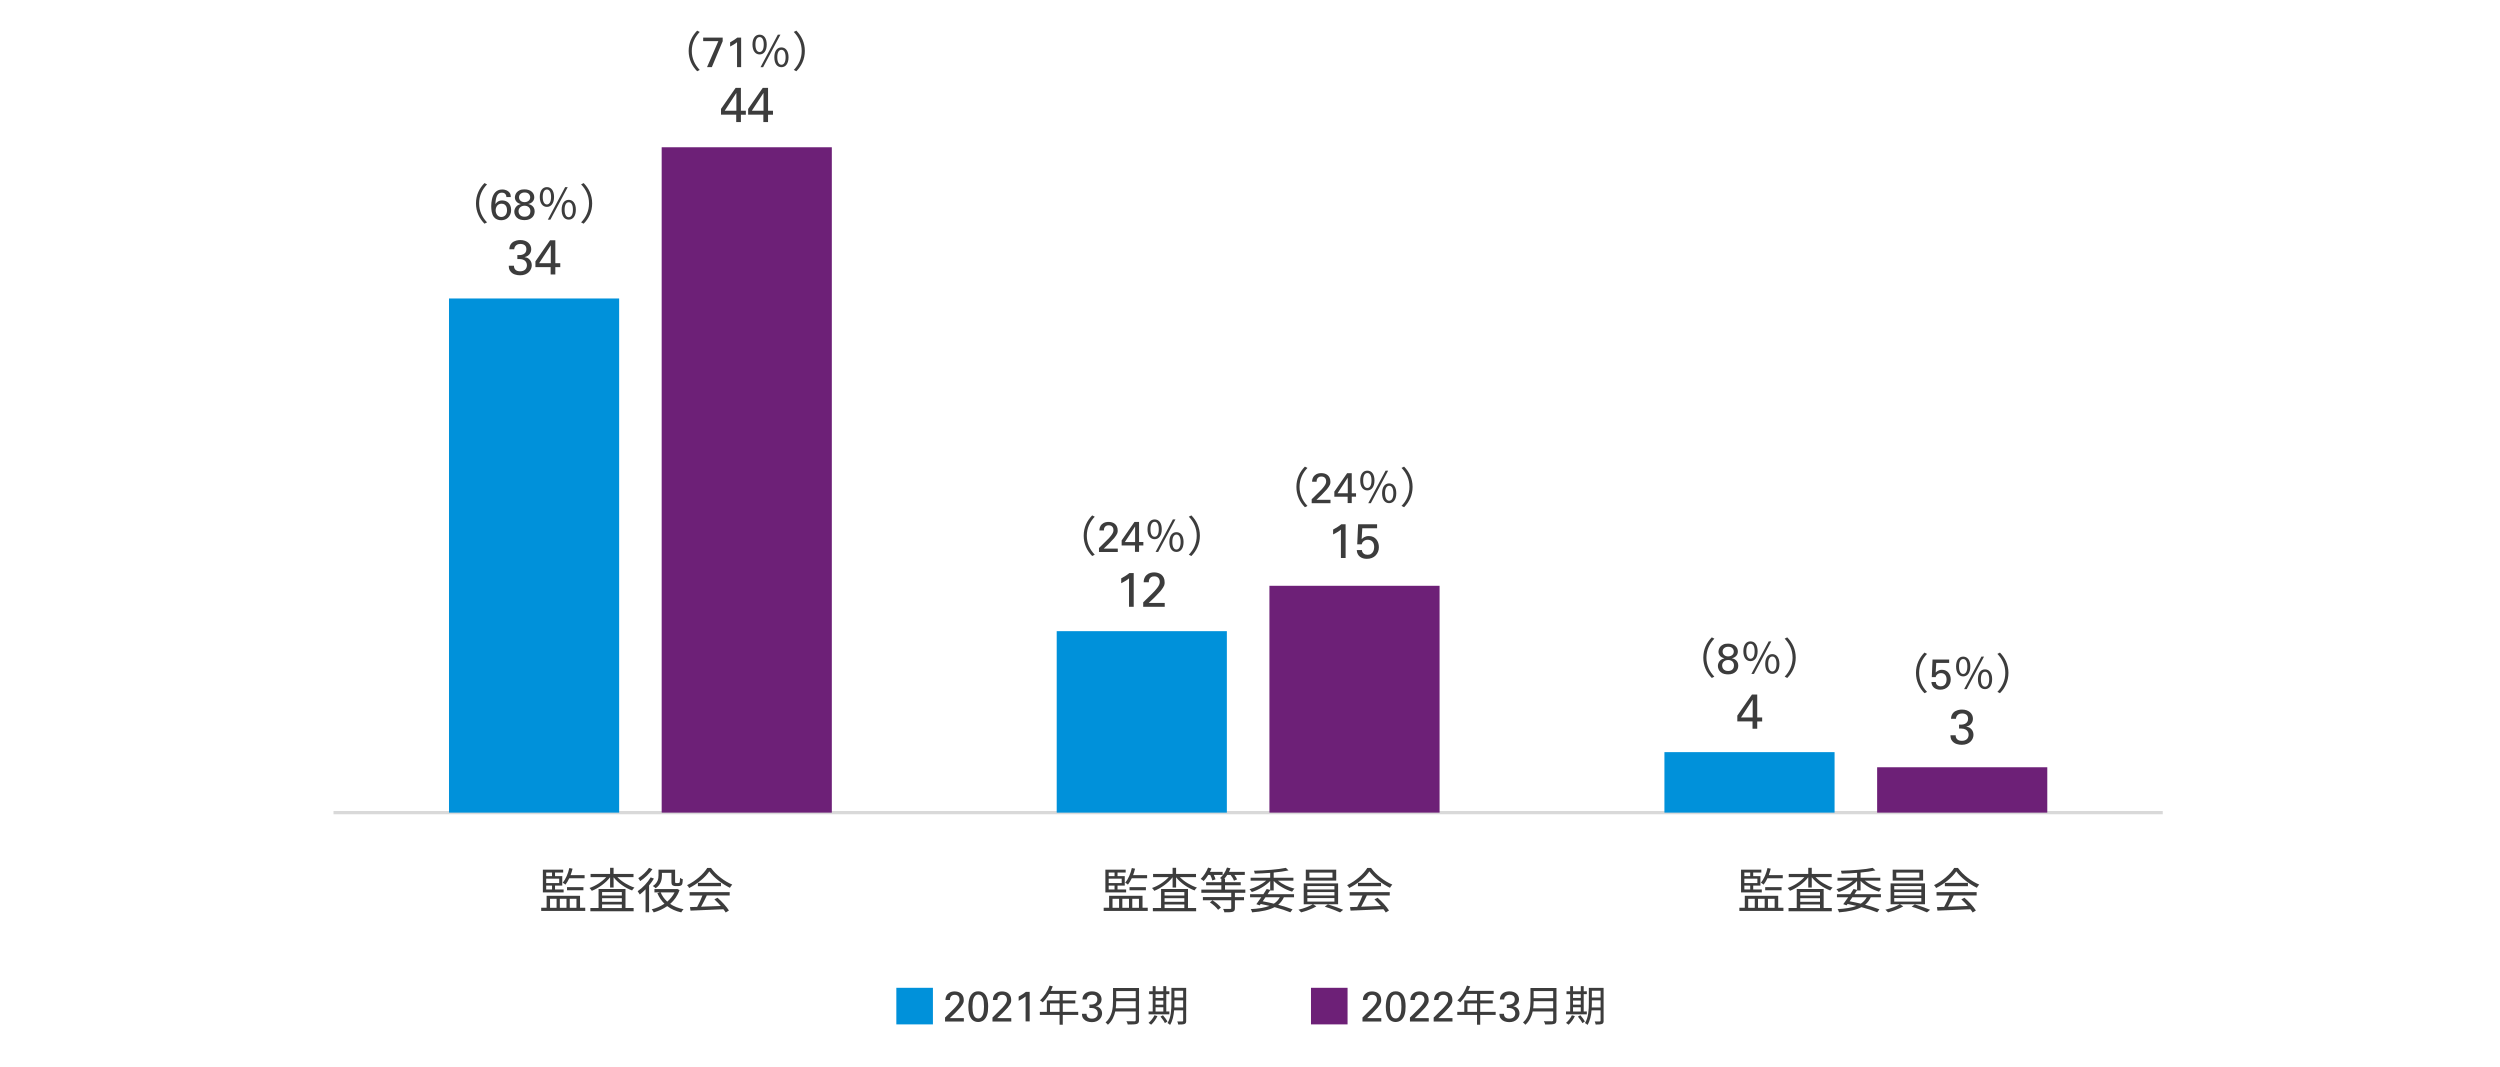 <?xml version="1.0" encoding="UTF-8"?>
<svg id="_レイヤー_1" data-name="レイヤー 1" xmlns="http://www.w3.org/2000/svg" viewBox="0 0 820 350">
  <defs>
    <style>
      .cls-1 {
        fill: #0091da;
      }

      .cls-2 {
        fill: #6d2077;
      }

      .cls-3 {
        fill: #3c3c3c;
      }

      .cls-4 {
        fill: none;
        stroke: #d9d9d9;
        stroke-linejoin: round;
        stroke-width: 1.08px;
      }
    </style>
  </defs>
  <g>
    <path class="cls-3" d="M191.96,297.74v1.05h-14.45v-1.05h1.78v-3.92h10.96v3.92h1.71Zm-7.1-5.04h-6.8v-7.45h6.66v.94h-2.67v1.19h2.37v3.09h-2.37v1.28h2.82v.96Zm-5.71-6.51v1.19h1.92v-1.19h-1.92Zm4.27,2.02h-4.27v1.44h4.27v-1.44Zm-4.27,3.54h1.92v-1.28h-1.92v1.28Zm1.26,6h2.15v-2.95h-2.15v2.95Zm3.22-2.95v2.95h2.18v-2.95h-2.18Zm3.09-6.72c-.38,.8-.8,1.5-1.26,2.08-.19-.18-.62-.5-.9-.65,1.02-1.17,1.76-2.95,2.18-4.8l1.06,.22c-.18,.72-.38,1.44-.64,2.11h4.59v1.04h-5.02Zm-.74,3.92v-1.02h5.38v1.02h-5.38Zm.91,2.8v2.95h2.19v-2.95h-2.19Z"/>
    <path class="cls-3" d="M202.5,287.7c1.41,1.47,3.57,2.77,5.6,3.43-.27,.21-.62,.66-.78,.94-2.21-.81-4.61-2.46-6.06-4.32v3.35h-1.15v-3.36c-1.46,1.91-3.82,3.59-6,4.45-.16-.27-.5-.7-.75-.93,1.97-.67,4.1-2.03,5.47-3.55h-5.12v-1.05h6.4v-2.02h1.15v2.02h6.53v1.05h-5.28Zm2.66,10.13h2.67v1.07h-14.19v-1.07h2.69v-6.24h8.83v6.24Zm-7.68-5.23v1.14h6.48v-1.14h-6.48Zm6.48,2.02h-6.48v1.17h6.48v-1.17Zm-6.48,3.22h6.48v-1.17h-6.48v1.17Z"/>
    <path class="cls-3" d="M214.48,288.19c-.45,.75-.99,1.5-1.58,2.22v8.82h-1.15v-7.54c-.62,.64-1.28,1.22-1.9,1.71-.13-.26-.5-.83-.7-1.09,1.6-1.09,3.26-2.8,4.27-4.53l1.07,.4Zm-.48-3.09c-.96,1.42-2.54,2.96-4.02,3.9-.13-.26-.43-.74-.62-.96,1.31-.85,2.78-2.22,3.52-3.39l1.12,.45Zm8.88,6.85c-.64,1.87-1.73,3.36-3.07,4.53,1.2,.82,2.69,1.42,4.4,1.74-.26,.24-.59,.72-.77,1.04-1.81-.4-3.33-1.09-4.59-2.05-1.34,.94-2.86,1.62-4.43,2.06-.14-.29-.43-.77-.66-1.01,1.46-.37,2.91-.98,4.18-1.84-.98-.96-1.76-2.11-2.32-3.46l.85-.26h-1.81v-1.09h7.2l.24-.05,.78,.37Zm-5.76-4.82c0,1.38-.35,3.07-2.06,4.21-.19-.21-.67-.58-.94-.72,1.62-1.01,1.87-2.4,1.87-3.5v-1.86h5.44v3.76c0,.32,.02,.5,.1,.56,.06,.05,.18,.06,.29,.06h.58c.14,0,.3-.02,.38-.05,.08-.05,.16-.16,.19-.35,.05-.22,.06-.69,.08-1.3,.22,.19,.59,.37,.91,.46-.03,.61-.08,1.3-.18,1.55-.11,.27-.27,.45-.5,.53-.21,.1-.58,.16-.83,.16h-.9c-.35,0-.72-.1-.98-.29-.26-.21-.34-.48-.34-1.39v-2.66h-3.12v.82Zm-.42,5.58c.48,1.15,1.22,2.18,2.16,3.02,.99-.85,1.82-1.86,2.4-3.02h-4.56Z"/>
    <path class="cls-3" d="M233.2,284.67c1.68,2.35,4.46,4.43,6.98,5.47-.27,.29-.56,.7-.77,1.06-2.46-1.2-5.26-3.33-6.75-5.39-1.3,1.92-3.89,4.11-6.61,5.46-.13-.27-.43-.7-.69-.94,2.74-1.31,5.39-3.62,6.62-5.65h1.22Zm-7.01,7.95h13.15v1.1h-7.5c-.56,1.18-1.25,2.56-1.89,3.68,1.98-.06,4.24-.14,6.48-.24-.66-.75-1.41-1.54-2.11-2.16l1.01-.54c1.47,1.26,3.02,2.99,3.76,4.18l-1.07,.66c-.19-.32-.43-.69-.74-1.07-3.92,.19-8.06,.37-10.8,.46l-.16-1.17c.69-.02,1.49-.03,2.35-.06,.61-1.1,1.3-2.56,1.73-3.73h-4.21v-1.1Zm10.29-3.04v1.09h-7.57v-1.09h7.57Z"/>
  </g>
  <g>
    <path class="cls-3" d="M376.46,297.74v1.05h-14.45v-1.05h1.78v-3.92h10.96v3.92h1.71Zm-7.1-5.04h-6.8v-7.45h6.66v.94h-2.67v1.19h2.37v3.09h-2.37v1.28h2.82v.96Zm-5.71-6.51v1.19h1.92v-1.19h-1.92Zm4.27,2.02h-4.27v1.44h4.27v-1.44Zm-4.27,3.54h1.92v-1.28h-1.92v1.28Zm1.26,6h2.15v-2.95h-2.15v2.95Zm3.22-2.95v2.95h2.18v-2.95h-2.18Zm3.09-6.72c-.38,.8-.8,1.5-1.26,2.08-.19-.18-.62-.5-.9-.65,1.02-1.17,1.76-2.95,2.18-4.8l1.06,.22c-.18,.72-.38,1.44-.64,2.11h4.59v1.04h-5.02Zm-.74,3.92v-1.02h5.38v1.02h-5.38Zm.91,2.8v2.95h2.19v-2.95h-2.19Z"/>
    <path class="cls-3" d="M387,287.7c1.41,1.47,3.57,2.77,5.6,3.43-.27,.21-.62,.66-.78,.94-2.21-.81-4.61-2.46-6.06-4.32v3.35h-1.15v-3.36c-1.46,1.91-3.82,3.59-6,4.45-.16-.27-.5-.7-.75-.93,1.97-.67,4.1-2.03,5.47-3.55h-5.12v-1.05h6.4v-2.02h1.15v2.02h6.53v1.05h-5.28Zm2.66,10.13h2.67v1.07h-14.19v-1.07h2.69v-6.24h8.83v6.24Zm-7.68-5.23v1.14h6.48v-1.14h-6.48Zm6.48,2.02h-6.48v1.17h6.48v-1.17Zm-6.48,3.22h6.48v-1.17h-6.48v1.17Z"/>
    <path class="cls-3" d="M396.3,286.98c-.45,.75-.96,1.44-1.5,1.99-.21-.19-.7-.53-.98-.69,.99-.91,1.89-2.32,2.43-3.71l1.12,.29c-.14,.38-.3,.75-.5,1.12h4.16v1.01h-2.9c.26,.5,.48,1.06,.56,1.43l-1.04,.38c-.11-.48-.4-1.2-.69-1.81h-.67Zm8.75,5.86v1.41h2.99v1.04h-2.99v2.56c0,.7-.16,1.01-.7,1.2-.53,.18-1.41,.19-2.74,.19-.06-.35-.26-.8-.43-1.12,1.09,.03,2.03,.03,2.32,0,.29,0,.35-.06,.35-.29v-2.55h-9.3v-1.04h9.3v-1.41h-9.81v-1.04h6.56v-1.43h-4.99v-1.01h4.99v-1.07c-.16-.11-.34-.21-.43-.27,.98-.83,1.84-2.13,2.29-3.46l1.14,.26c-.14,.4-.29,.77-.48,1.15h5.18v1.01h-3.41c.37,.5,.7,1.06,.88,1.46l-1.02,.45c-.18-.53-.64-1.3-1.12-1.91h-1.09c-.3,.46-.64,.91-.99,1.28h.26v1.1h5.15v1.01h-5.15v1.43h6.66v1.04h-3.41Zm-7.34,2.46c1.01,.64,2.21,1.63,2.74,2.37l-.91,.75c-.51-.74-1.66-1.76-2.69-2.45l.86-.67Z"/>
    <path class="cls-3" d="M416.62,291.99c-.26,.42-.54,.85-.85,1.3h8.67v1.02h-3.33c-.45,.99-1.06,1.79-1.86,2.45,1.82,.5,3.47,1.01,4.7,1.5l-.72,.98c-1.34-.56-3.15-1.15-5.17-1.7-1.78,.96-4.19,1.46-7.36,1.71-.08-.34-.26-.78-.46-1.06,2.56-.14,4.59-.46,6.14-1.07-.93-.22-1.89-.43-2.86-.62l-.34,.45-1.1-.38c.46-.62,1.04-1.42,1.62-2.26h-3.68v-1.02h4.37c.4-.59,.77-1.17,1.09-1.7l1.14,.3v-2.93c-1.49,1.59-3.89,2.96-6.03,3.63-.16-.29-.5-.7-.74-.93,1.9-.51,4-1.57,5.42-2.79h-5.07v-.97h6.42v-1.6c-1.7,.13-3.46,.21-5.06,.24-.02-.26-.16-.69-.26-.93,3.65-.1,8.1-.43,10.45-.96l.88,.85c-1.33,.3-3.04,.53-4.86,.7v1.7h6.46v.97h-5.07c1.41,1.15,3.5,2.13,5.41,2.61-.26,.26-.61,.69-.75,.99-2.16-.65-4.54-1.98-6.05-3.52v3.12h-1.15v-.1Zm-1.54,2.32c-.3,.45-.61,.9-.91,1.31,1.23,.22,2.48,.5,3.66,.78,.85-.54,1.49-1.23,1.95-2.1h-4.7Z"/>
    <path class="cls-3" d="M430.7,296.6l1.06,.69c-1.28,.78-3.34,1.55-4.98,1.97-.21-.24-.59-.64-.88-.88,1.65-.38,3.7-1.12,4.7-1.78h-2.98v-6.85h11.28v6.85h-8.21Zm7.58-7.76h-9.98v-3.58h9.98v3.58Zm-9.47,2.91h8.88v-1.12h-8.88v1.12Zm0,1.97h8.88v-1.12h-8.88v1.12Zm0,2h8.88v-1.15h-8.88v1.15Zm8.24-9.51h-7.57v1.67h7.57v-1.67Zm-1.5,10.42c1.65,.48,3.78,1.26,5.02,1.78l-1.02,.86c-1.2-.56-3.34-1.38-5.02-1.87l1.02-.77Z"/>
    <path class="cls-3" d="M449.7,284.67c1.68,2.35,4.46,4.43,6.98,5.47-.27,.29-.56,.7-.77,1.06-2.46-1.2-5.26-3.33-6.75-5.39-1.3,1.92-3.89,4.11-6.61,5.46-.13-.27-.43-.7-.69-.94,2.74-1.31,5.39-3.62,6.62-5.65h1.22Zm-7.01,7.95h13.15v1.1h-7.5c-.56,1.18-1.25,2.56-1.89,3.68,1.98-.06,4.24-.14,6.48-.24-.66-.75-1.41-1.54-2.11-2.16l1.01-.54c1.47,1.26,3.02,2.99,3.76,4.18l-1.07,.66c-.19-.32-.43-.69-.74-1.07-3.92,.19-8.06,.37-10.8,.46l-.16-1.17c.69-.02,1.49-.03,2.35-.06,.61-1.1,1.3-2.56,1.73-3.73h-4.21v-1.1Zm10.29-3.04v1.09h-7.57v-1.09h7.57Z"/>
  </g>
  <g>
    <path class="cls-3" d="M584.96,297.74v1.05h-14.45v-1.05h1.78v-3.92h10.96v3.92h1.71Zm-7.1-5.04h-6.8v-7.45h6.66v.94h-2.67v1.19h2.37v3.09h-2.37v1.28h2.82v.96Zm-5.71-6.51v1.19h1.92v-1.19h-1.92Zm4.27,2.02h-4.27v1.44h4.27v-1.44Zm-4.27,3.54h1.92v-1.28h-1.92v1.28Zm1.26,6h2.15v-2.95h-2.15v2.95Zm3.22-2.95v2.95h2.18v-2.95h-2.18Zm3.09-6.72c-.38,.8-.8,1.5-1.26,2.08-.19-.18-.62-.5-.9-.65,1.02-1.17,1.76-2.95,2.18-4.8l1.06,.22c-.18,.72-.38,1.44-.64,2.11h4.59v1.04h-5.02Zm-.74,3.92v-1.02h5.38v1.02h-5.38Zm.91,2.8v2.95h2.19v-2.95h-2.19Z"/>
    <path class="cls-3" d="M595.5,287.7c1.41,1.47,3.57,2.77,5.6,3.43-.27,.21-.62,.66-.78,.94-2.21-.81-4.61-2.46-6.06-4.32v3.35h-1.15v-3.36c-1.46,1.91-3.82,3.59-6,4.45-.16-.27-.5-.7-.75-.93,1.97-.67,4.1-2.03,5.47-3.55h-5.12v-1.05h6.4v-2.02h1.15v2.02h6.53v1.05h-5.28Zm2.66,10.13h2.67v1.07h-14.19v-1.07h2.69v-6.24h8.83v6.24Zm-7.68-5.23v1.14h6.48v-1.14h-6.48Zm6.48,2.02h-6.48v1.17h6.48v-1.17Zm-6.48,3.22h6.48v-1.17h-6.48v1.17Z"/>
    <path class="cls-3" d="M609.12,291.99c-.26,.42-.54,.85-.85,1.3h8.67v1.02h-3.33c-.45,.99-1.06,1.79-1.86,2.45,1.82,.5,3.47,1.01,4.7,1.5l-.72,.98c-1.34-.56-3.15-1.15-5.17-1.7-1.78,.96-4.19,1.46-7.36,1.71-.08-.34-.26-.78-.46-1.06,2.56-.14,4.59-.46,6.14-1.07-.93-.22-1.89-.43-2.86-.62l-.34,.45-1.1-.38c.46-.62,1.04-1.42,1.62-2.26h-3.68v-1.02h4.37c.4-.59,.77-1.17,1.09-1.7l1.14,.3v-2.93c-1.49,1.59-3.89,2.96-6.03,3.63-.16-.29-.5-.7-.74-.93,1.9-.51,4-1.57,5.42-2.79h-5.07v-.97h6.42v-1.6c-1.7,.13-3.46,.21-5.06,.24-.02-.26-.16-.69-.26-.93,3.65-.1,8.1-.43,10.45-.96l.88,.85c-1.33,.3-3.04,.53-4.86,.7v1.7h6.46v.97h-5.07c1.41,1.15,3.5,2.13,5.41,2.61-.26,.26-.61,.69-.75,.99-2.16-.65-4.54-1.98-6.05-3.52v3.12h-1.15v-.1Zm-1.54,2.32c-.3,.45-.61,.9-.91,1.31,1.23,.22,2.48,.5,3.66,.78,.85-.54,1.49-1.23,1.95-2.1h-4.7Z"/>
    <path class="cls-3" d="M623.2,296.6l1.06,.69c-1.28,.78-3.34,1.55-4.98,1.97-.21-.24-.59-.64-.88-.88,1.65-.38,3.7-1.12,4.7-1.78h-2.98v-6.85h11.28v6.85h-8.21Zm7.58-7.76h-9.98v-3.58h9.98v3.58Zm-9.47,2.91h8.88v-1.12h-8.88v1.12Zm0,1.97h8.88v-1.12h-8.88v1.12Zm0,2h8.88v-1.15h-8.88v1.15Zm8.24-9.51h-7.57v1.67h7.57v-1.67Zm-1.5,10.42c1.65,.48,3.78,1.26,5.02,1.78l-1.02,.86c-1.2-.56-3.34-1.38-5.02-1.87l1.02-.77Z"/>
    <path class="cls-3" d="M642.2,284.67c1.68,2.35,4.46,4.43,6.98,5.47-.27,.29-.56,.7-.77,1.06-2.46-1.2-5.26-3.33-6.75-5.39-1.3,1.92-3.89,4.11-6.61,5.46-.13-.27-.43-.7-.69-.94,2.74-1.31,5.39-3.62,6.62-5.65h1.22Zm-7.01,7.95h13.15v1.1h-7.5c-.56,1.18-1.25,2.56-1.89,3.68,1.98-.06,4.24-.14,6.48-.24-.66-.75-1.41-1.54-2.11-2.16l1.01-.54c1.47,1.26,3.02,2.99,3.76,4.18l-1.07,.66c-.19-.32-.43-.69-.74-1.07-3.92,.19-8.06,.37-10.8,.46l-.16-1.17c.69-.02,1.49-.03,2.35-.06,.61-1.1,1.3-2.56,1.73-3.73h-4.21v-1.1Zm10.29-3.04v1.09h-7.57v-1.09h7.57Z"/>
  </g>
  <g>
    <path class="cls-3" d="M156.12,66.71c0-2.73,1.11-4.96,2.79-6.66l.84,.43c-1.61,1.67-2.6,3.74-2.6,6.23s.99,4.56,2.6,6.23l-.84,.43c-1.68-1.71-2.79-3.93-2.79-6.66Z"/>
    <path class="cls-3" d="M166.09,64.63c0-.28-.05-.51-.15-.7-.1-.19-.22-.34-.36-.45-.14-.11-.3-.19-.48-.23s-.33-.06-.48-.06c-.7,0-1.22,.31-1.55,.92s-.53,1.57-.59,2.86c.07-.11,.17-.24,.28-.38,.11-.14,.26-.27,.43-.4s.39-.23,.64-.32c.25-.09,.55-.13,.9-.13,.39,0,.76,.07,1.12,.2,.35,.13,.66,.33,.93,.59,.26,.26,.48,.59,.63,.97s.24,.84,.24,1.35c0,.56-.09,1.05-.28,1.48-.19,.42-.43,.78-.73,1.06-.3,.29-.65,.5-1.04,.64-.39,.14-.8,.21-1.21,.21-.48,0-.93-.09-1.36-.27s-.77-.44-1.03-.78c-.19-.23-.33-.49-.45-.78-.11-.29-.2-.59-.26-.9-.07-.31-.11-.62-.13-.94-.02-.32-.04-.64-.04-.95,0-.35,.02-.73,.06-1.14,.04-.41,.1-.81,.2-1.22,.09-.41,.22-.8,.39-1.17,.17-.37,.38-.7,.65-.99,.27-.29,.59-.52,.96-.69,.37-.17,.82-.26,1.33-.26,.32,0,.6,.03,.85,.09s.47,.14,.66,.23c.19,.09,.35,.19,.48,.3,.13,.11,.25,.21,.33,.3,.24,.28,.39,.56,.44,.85,.05,.29,.08,.53,.08,.71h-1.44Zm-1.66,6.54c.21,0,.43-.04,.66-.12,.22-.08,.43-.21,.61-.38,.18-.18,.33-.41,.44-.69,.11-.28,.17-.62,.17-1.01,0-.17-.02-.38-.06-.62-.04-.25-.12-.49-.24-.71-.13-.23-.31-.42-.54-.58-.24-.16-.56-.24-.96-.24-.33,0-.61,.06-.85,.18-.24,.12-.44,.28-.6,.49-.16,.21-.28,.44-.36,.69-.08,.26-.12,.52-.12,.8,0,.32,.05,.61,.14,.88s.22,.5,.38,.69c.16,.2,.36,.35,.59,.46,.23,.11,.48,.16,.75,.16Z"/>
    <path class="cls-3" d="M170.83,66.92c-.64-.14-1.13-.41-1.46-.82-.33-.41-.49-.85-.49-1.34,0-.21,.04-.47,.13-.78s.25-.59,.48-.87c.23-.27,.55-.51,.96-.71,.41-.2,.93-.29,1.56-.29,.51,0,.97,.07,1.37,.2s.73,.31,1.01,.55,.49,.51,.63,.82c.15,.31,.22,.66,.22,1.03,0,.24-.04,.48-.12,.71s-.2,.45-.36,.64c-.16,.2-.36,.37-.62,.52-.25,.15-.55,.26-.88,.32,.14,.04,.33,.1,.57,.18s.47,.22,.7,.4c.23,.18,.43,.42,.59,.72s.25,.68,.25,1.15c0,.34-.06,.67-.18,1.01-.12,.34-.32,.64-.58,.91-.27,.27-.61,.49-1.04,.67-.42,.17-.94,.26-1.53,.26-.42,0-.85-.05-1.3-.16-.45-.11-.85-.32-1.2-.65-.26-.24-.47-.53-.62-.88-.15-.34-.23-.7-.23-1.07,0-.33,.06-.65,.19-.96,.13-.31,.31-.59,.55-.82,.23-.23,.47-.4,.71-.49,.24-.09,.47-.18,.69-.25Zm-.74,2.39c0,.19,.03,.38,.1,.59,.07,.21,.17,.4,.33,.58,.15,.18,.36,.32,.6,.43,.25,.11,.55,.17,.92,.17,.39,0,.71-.06,.96-.18,.25-.12,.44-.27,.59-.46,.14-.18,.25-.38,.3-.59s.08-.41,.08-.59c0-.54-.18-.97-.53-1.3-.36-.32-.82-.48-1.38-.48-.3,0-.57,.05-.82,.14s-.45,.22-.62,.38c-.17,.16-.31,.36-.4,.58-.09,.22-.14,.46-.14,.71Zm3.81-4.58c0-.45-.16-.82-.47-1.13s-.76-.46-1.35-.46c-.53,0-.97,.14-1.32,.43-.35,.29-.52,.67-.52,1.16,0,.23,.05,.45,.14,.64,.09,.19,.22,.36,.38,.5,.16,.14,.35,.25,.57,.32,.22,.07,.46,.11,.71,.11,.53,0,.97-.14,1.33-.43,.35-.28,.53-.67,.53-1.14Z"/>
    <path class="cls-3" d="M177.05,64.6c0-2.06,.92-3.23,2.34-3.23s2.34,1.18,2.34,3.23-.94,3.26-2.34,3.26-2.34-1.19-2.34-3.26Zm3.7,0c0-1.65-.55-2.44-1.36-2.44s-1.37,.78-1.37,2.44,.56,2.46,1.37,2.46,1.36-.83,1.36-2.46Zm4.62-3.23h.85l-5.68,10.67h-.85l5.68-10.67Zm-1.15,7.41c0-2.06,.92-3.23,2.32-3.23s2.34,1.18,2.34,3.23-.92,3.26-2.34,3.26-2.32-1.19-2.32-3.26Zm3.7,0c0-1.64-.55-2.44-1.37-2.44s-1.36,.8-1.36,2.44,.55,2.46,1.36,2.46,1.37-.83,1.37-2.46Z"/>
    <path class="cls-3" d="M194.23,66.71c0,2.73-1.11,4.96-2.79,6.66l-.84-.43c1.61-1.67,2.6-3.74,2.6-6.23s-.99-4.56-2.6-6.23l.84-.43c1.68,1.71,2.79,3.93,2.79,6.66Z"/>
    <path class="cls-3" d="M168.58,87.18c-.01,.54,.16,.98,.5,1.31,.34,.33,.85,.5,1.54,.5,.38,0,.72-.06,1-.17s.51-.26,.69-.45c.18-.19,.31-.4,.39-.63,.08-.23,.13-.47,.13-.72,0-.29-.05-.54-.14-.77-.09-.22-.21-.42-.36-.58s-.32-.29-.51-.39c-.19-.1-.39-.17-.59-.22-.29-.05-.55-.08-.78-.09s-.48,0-.76,0v-1.3c.28,.02,.59,.02,.93,0,.34-.03,.66-.11,.97-.24,.3-.13,.56-.33,.76-.6,.2-.27,.3-.62,.3-1.07,0-.62-.19-1.06-.56-1.34s-.84-.41-1.4-.41c-.2,0-.42,.03-.64,.08-.23,.05-.43,.15-.63,.28-.19,.13-.36,.31-.5,.54-.14,.22-.22,.51-.26,.85h-1.6c.01-.46,.09-.85,.23-1.18,.14-.33,.32-.6,.53-.82,.21-.22,.45-.41,.72-.54s.53-.24,.79-.31,.51-.11,.73-.14c.23-.02,.42-.03,.57-.03,.61,0,1.13,.08,1.58,.25,.45,.17,.82,.39,1.13,.67,.3,.28,.53,.6,.68,.96,.15,.36,.22,.73,.22,1.11,0,.22-.03,.47-.1,.74s-.19,.52-.36,.77c-.17,.25-.4,.47-.68,.66-.28,.2-.64,.34-1.06,.44,.59,.09,1.04,.26,1.37,.53s.56,.55,.71,.86c.15,.3,.23,.58,.26,.84s.04,.41,.04,.46c0,.38-.08,.77-.24,1.16-.16,.39-.4,.74-.72,1.06-.32,.31-.72,.57-1.2,.76-.48,.19-1.04,.29-1.68,.29-.59,0-1.15-.09-1.7-.27s-.99-.47-1.34-.88c-.16-.17-.29-.35-.38-.53-.09-.18-.15-.36-.19-.54-.04-.18-.06-.34-.07-.5s-.02-.29-.02-.41h1.7Z"/>
    <path class="cls-3" d="M180.61,87.62h-4.99v-1.9l4.8-6.91h1.73v7.52h1.62v1.3h-1.62v2.4h-1.54v-2.4Zm.05-1.3v-5.84l-3.82,5.84h3.82Z"/>
  </g>
  <g>
    <path class="cls-3" d="M355.45,175.71c0-2.73,1.11-4.96,2.79-6.66l.84,.43c-1.61,1.67-2.6,3.74-2.6,6.23s.99,4.56,2.6,6.23l-.84,.43c-1.68-1.71-2.79-3.93-2.79-6.66Z"/>
    <path class="cls-3" d="M360.46,179.75l2.53-2.49c.27-.26,.53-.53,.79-.8,.26-.28,.49-.56,.71-.86,.28-.38,.47-.7,.57-.95,.1-.25,.15-.51,.15-.77,0-.12-.02-.27-.05-.45-.03-.18-.1-.35-.21-.52-.11-.17-.26-.31-.47-.43-.21-.12-.48-.18-.83-.18-.39,0-.69,.07-.9,.22-.21,.15-.37,.31-.47,.5-.1,.19-.16,.37-.18,.56s-.03,.33-.03,.42h-1.47c0-.12,0-.27,.02-.43,.01-.17,.05-.35,.11-.54,.06-.19,.15-.38,.27-.58,.12-.2,.28-.39,.5-.57,.34-.29,.69-.48,1.07-.57s.72-.13,1.03-.13c.37,0,.74,.05,1.1,.15s.68,.27,.96,.49c.28,.22,.51,.52,.68,.88,.17,.36,.26,.8,.26,1.31,0,.16,0,.31-.02,.46-.01,.14-.06,.31-.13,.48-.07,.18-.18,.38-.33,.62-.15,.24-.35,.52-.62,.86-.08,.08-.2,.22-.37,.4-.17,.18-.35,.37-.54,.57s-.36,.39-.53,.57c-.17,.18-.28,.3-.35,.36l-1.69,1.61h4.61v1.11h-6.17v-1.27Z"/>
    <path class="cls-3" d="M372.27,178.92h-4.37v-1.67l4.2-6.05h1.51v6.58h1.41v1.13h-1.41v2.1h-1.34v-2.1Zm.04-1.13v-5.11l-3.35,5.11h3.35Z"/>
    <path class="cls-3" d="M376.38,173.6c0-2.06,.92-3.23,2.34-3.23s2.34,1.18,2.34,3.23-.94,3.26-2.34,3.26-2.34-1.19-2.34-3.26Zm3.7,0c0-1.65-.55-2.44-1.36-2.44s-1.37,.78-1.37,2.44,.56,2.46,1.37,2.46,1.36-.83,1.36-2.46Zm4.62-3.23h.85l-5.68,10.67h-.85l5.68-10.67Zm-1.15,7.41c0-2.06,.92-3.23,2.32-3.23s2.34,1.18,2.34,3.23-.92,3.26-2.34,3.26-2.32-1.19-2.32-3.26Zm3.7,0c0-1.64-.55-2.44-1.37-2.44s-1.36,.8-1.36,2.44,.55,2.46,1.36,2.46,1.37-.83,1.37-2.46Z"/>
    <path class="cls-3" d="M393.56,175.71c0,2.73-1.11,4.96-2.79,6.66l-.84-.43c1.61-1.67,2.6-3.74,2.6-6.23s-.99-4.56-2.6-6.23l.84-.43c1.68,1.71,2.79,3.93,2.79,6.66Z"/>
    <path class="cls-3" d="M370.33,189.7c-.17,.15-.37,.3-.58,.45s-.44,.29-.67,.43c-.23,.14-.46,.27-.69,.39-.23,.12-.44,.23-.63,.33v-1.6c.52-.28,1.02-.57,1.5-.88,.48-.31,.88-.6,1.18-.86h1.42v11.07h-1.54v-9.33Z"/>
    <path class="cls-3" d="M374.97,197.57l2.9-2.85c.31-.3,.61-.6,.9-.92,.29-.31,.56-.64,.81-.98,.32-.44,.54-.8,.65-1.09,.11-.29,.17-.58,.17-.88,0-.14-.02-.31-.06-.51s-.12-.4-.24-.59c-.12-.19-.3-.36-.54-.5-.24-.14-.55-.21-.94-.21-.45,0-.79,.08-1.03,.25s-.42,.35-.54,.57-.19,.43-.21,.64-.03,.37-.03,.48h-1.68c0-.14,0-.3,.02-.5,.02-.19,.06-.4,.13-.62,.07-.22,.17-.44,.3-.66,.13-.22,.32-.44,.57-.66,.38-.33,.79-.55,1.23-.65,.43-.1,.83-.15,1.18-.15,.43,0,.85,.06,1.26,.18,.41,.12,.78,.3,1.1,.56,.32,.26,.58,.59,.78,1s.3,.91,.3,1.5c0,.18,0,.35-.02,.52-.02,.17-.06,.35-.14,.55s-.21,.44-.38,.71c-.17,.27-.41,.6-.7,.98-.09,.1-.23,.25-.42,.46s-.4,.43-.62,.66c-.21,.23-.42,.45-.61,.65-.19,.2-.33,.34-.4,.42l-1.94,1.84h5.26v1.26h-7.06v-1.46Z"/>
  </g>
  <g>
    <path class="cls-3" d="M425.22,159.71c0-2.73,1.11-4.96,2.79-6.66l.84,.43c-1.61,1.67-2.6,3.74-2.6,6.23s.99,4.56,2.6,6.23l-.84,.43c-1.68-1.71-2.79-3.93-2.79-6.66Z"/>
    <path class="cls-3" d="M430.23,163.75l2.53-2.49c.27-.26,.53-.53,.79-.8,.26-.28,.49-.56,.71-.86,.28-.38,.47-.7,.57-.95,.1-.25,.15-.51,.15-.77,0-.12-.02-.27-.05-.45-.03-.18-.1-.35-.21-.52-.11-.17-.26-.31-.47-.43-.21-.12-.48-.18-.83-.18-.39,0-.69,.07-.9,.22-.21,.15-.37,.31-.47,.5-.1,.19-.16,.37-.18,.56s-.03,.33-.03,.42h-1.47c0-.12,0-.27,.02-.43,.01-.17,.05-.35,.11-.54,.06-.19,.15-.38,.27-.58,.12-.2,.28-.39,.5-.57,.34-.29,.69-.48,1.07-.57s.72-.13,1.03-.13c.37,0,.74,.05,1.1,.15s.68,.27,.96,.49c.28,.22,.51,.52,.68,.88,.17,.36,.26,.8,.26,1.31,0,.16,0,.31-.02,.46-.01,.14-.06,.31-.13,.48-.07,.18-.18,.38-.33,.62-.15,.24-.35,.52-.62,.86-.08,.08-.2,.22-.37,.4-.17,.18-.35,.37-.54,.57s-.36,.39-.53,.57c-.17,.18-.28,.3-.35,.36l-1.69,1.61h4.61v1.11h-6.17v-1.27Z"/>
    <path class="cls-3" d="M442.03,162.92h-4.37v-1.67l4.2-6.05h1.51v6.58h1.41v1.13h-1.41v2.1h-1.34v-2.1Zm.04-1.13v-5.11l-3.35,5.11h3.35Z"/>
    <path class="cls-3" d="M446.15,157.6c0-2.06,.92-3.23,2.34-3.23s2.34,1.18,2.34,3.23-.94,3.26-2.34,3.26-2.34-1.19-2.34-3.26Zm3.7,0c0-1.65-.55-2.44-1.36-2.44s-1.37,.78-1.37,2.44,.56,2.46,1.37,2.46,1.36-.83,1.36-2.46Zm4.62-3.23h.85l-5.68,10.67h-.85l5.68-10.67Zm-1.15,7.41c0-2.06,.92-3.23,2.32-3.23s2.34,1.18,2.34,3.23-.92,3.26-2.34,3.26-2.32-1.19-2.32-3.26Zm3.7,0c0-1.64-.55-2.44-1.37-2.44s-1.36,.8-1.36,2.44,.55,2.46,1.36,2.46,1.37-.83,1.37-2.46Z"/>
    <path class="cls-3" d="M463.33,159.71c0,2.73-1.11,4.96-2.79,6.66l-.84-.43c1.61-1.67,2.6-3.74,2.6-6.23s-.99-4.56-2.6-6.23l.84-.43c1.68,1.71,2.79,3.93,2.79,6.66Z"/>
    <path class="cls-3" d="M439.83,173.7c-.17,.15-.37,.3-.58,.45s-.44,.29-.67,.43c-.23,.14-.46,.27-.69,.39-.23,.12-.44,.23-.63,.33v-1.6c.52-.28,1.02-.57,1.5-.88,.48-.31,.88-.6,1.18-.86h1.42v11.07h-1.54v-9.33Z"/>
    <path class="cls-3" d="M446.71,180.4c.01,.28,.07,.51,.18,.71,.11,.2,.26,.36,.43,.49s.37,.22,.58,.28c.21,.06,.43,.09,.64,.09,.48,0,.87-.1,1.16-.3,.29-.2,.51-.43,.66-.7s.25-.55,.3-.84c.05-.29,.07-.52,.07-.7,0-.77-.19-1.36-.57-1.77-.38-.41-.89-.62-1.53-.62-.32,0-.61,.05-.86,.16-.25,.11-.46,.25-.63,.42-.17,.17-.29,.34-.35,.5-.06,.16-.12,.3-.16,.43h-1.46l.29-6.59h6.22v1.3h-4.85l-.21,3.58c.08-.09,.19-.19,.33-.3,.13-.12,.29-.23,.48-.34,.19-.11,.41-.2,.66-.27s.54-.11,.86-.11c.55,0,1.04,.1,1.46,.3,.42,.2,.76,.47,1.03,.81,.27,.34,.48,.72,.62,1.16s.21,.9,.21,1.38c0,.54-.09,1.05-.28,1.51-.19,.46-.45,.87-.79,1.22-.34,.35-.75,.62-1.24,.81-.49,.19-1.03,.29-1.64,.29-.45,0-.87-.06-1.26-.18-.39-.12-.73-.3-1.03-.54-.3-.24-.54-.54-.71-.9-.18-.36-.28-.78-.3-1.25h1.66Z"/>
  </g>
  <g>
    <path class="cls-3" d="M558.68,215.71c0-2.73,1.11-4.96,2.79-6.66l.84,.43c-1.61,1.67-2.6,3.74-2.6,6.23s.99,4.56,2.6,6.23l-.84,.43c-1.68-1.71-2.79-3.93-2.79-6.66Z"/>
    <path class="cls-3" d="M565.61,215.92c-.64-.14-1.13-.41-1.46-.82-.33-.41-.49-.85-.49-1.34,0-.21,.04-.47,.13-.78s.25-.59,.48-.87c.23-.27,.55-.51,.96-.71,.41-.2,.93-.29,1.56-.29,.51,0,.97,.07,1.37,.2s.73,.31,1.01,.55,.49,.51,.63,.82c.15,.31,.22,.66,.22,1.03,0,.24-.04,.48-.12,.71s-.2,.45-.36,.64c-.16,.2-.36,.37-.62,.52-.25,.15-.55,.26-.88,.32,.14,.04,.33,.1,.57,.18s.47,.22,.7,.4c.23,.18,.43,.42,.59,.72s.25,.68,.25,1.15c0,.34-.06,.67-.18,1.01-.12,.34-.32,.64-.58,.91-.27,.27-.61,.49-1.04,.67-.42,.17-.94,.26-1.53,.26-.42,0-.85-.05-1.3-.16-.45-.11-.85-.32-1.2-.65-.26-.24-.47-.53-.62-.88-.15-.34-.23-.7-.23-1.07,0-.33,.06-.65,.19-.96,.13-.31,.31-.59,.55-.82,.23-.23,.47-.4,.71-.49,.24-.09,.47-.18,.69-.25Zm-.74,2.39c0,.19,.03,.38,.1,.59,.07,.21,.17,.4,.33,.58,.15,.18,.36,.32,.6,.43,.25,.11,.55,.17,.92,.17,.39,0,.71-.06,.96-.18,.25-.12,.44-.27,.59-.46,.14-.18,.25-.38,.3-.59s.08-.41,.08-.59c0-.54-.18-.97-.53-1.3-.36-.32-.82-.48-1.38-.48-.3,0-.57,.05-.82,.14s-.45,.22-.62,.38c-.17,.16-.31,.36-.4,.58-.09,.22-.14,.46-.14,.71Zm3.81-4.58c0-.45-.16-.82-.47-1.13s-.76-.46-1.35-.46c-.53,0-.97,.14-1.32,.43-.35,.29-.52,.67-.52,1.16,0,.23,.05,.45,.14,.64,.09,.19,.22,.36,.38,.5,.16,.14,.35,.25,.57,.32,.22,.07,.46,.11,.71,.11,.53,0,.97-.14,1.33-.43,.35-.28,.53-.67,.53-1.14Z"/>
    <path class="cls-3" d="M571.82,213.6c0-2.06,.92-3.23,2.34-3.23s2.34,1.18,2.34,3.23-.94,3.26-2.34,3.26-2.34-1.19-2.34-3.26Zm3.7,0c0-1.65-.55-2.44-1.36-2.44s-1.37,.78-1.37,2.44,.56,2.46,1.37,2.46,1.36-.83,1.36-2.46Zm4.62-3.23h.85l-5.68,10.67h-.85l5.68-10.67Zm-1.15,7.41c0-2.06,.92-3.23,2.32-3.23s2.34,1.18,2.34,3.23-.92,3.26-2.34,3.26-2.32-1.19-2.32-3.26Zm3.7,0c0-1.64-.55-2.44-1.37-2.44s-1.36,.8-1.36,2.44,.55,2.46,1.36,2.46,1.37-.83,1.37-2.46Z"/>
    <path class="cls-3" d="M589,215.71c0,2.73-1.11,4.96-2.79,6.66l-.84-.43c1.61-1.67,2.6-3.74,2.6-6.23s-.99-4.56-2.6-6.23l.84-.43c1.68,1.71,2.79,3.93,2.79,6.66Z"/>
    <path class="cls-3" d="M574.83,236.62h-4.99v-1.9l4.8-6.91h1.73v7.52h1.62v1.3h-1.62v2.4h-1.54v-2.4Zm.05-1.3v-5.84l-3.82,5.84h3.82Z"/>
  </g>
  <g>
    <path class="cls-3" d="M628.44,220.71c0-2.73,1.11-4.96,2.79-6.66l.84,.43c-1.61,1.67-2.6,3.74-2.6,6.23s.99,4.56,2.6,6.23l-.84,.43c-1.68-1.71-2.79-3.93-2.79-6.66Z"/>
    <path class="cls-3" d="M634.95,223.73c0,.24,.06,.45,.16,.62,.1,.17,.22,.31,.38,.43,.15,.11,.32,.19,.51,.25s.37,.08,.56,.08c.42,0,.76-.09,1.02-.26,.26-.17,.45-.38,.58-.62,.13-.24,.22-.48,.26-.74s.06-.46,.06-.62c0-.67-.17-1.19-.5-1.55-.33-.36-.78-.54-1.34-.54-.28,0-.53,.05-.75,.14-.22,.09-.4,.21-.55,.36s-.25,.29-.31,.43c-.06,.14-.1,.27-.14,.38h-1.27l.25-5.77h5.45v1.13h-4.24l-.18,3.14c.08-.07,.17-.16,.29-.27,.12-.1,.26-.2,.42-.29s.36-.17,.58-.24c.22-.07,.48-.1,.76-.1,.49,0,.91,.09,1.27,.27s.67,.41,.9,.71c.24,.29,.42,.63,.54,1.01,.12,.38,.18,.78,.18,1.2,0,.48-.08,.92-.25,1.32-.16,.41-.39,.76-.69,1.06-.3,.3-.66,.54-1.09,.71s-.9,.25-1.43,.25c-.39,0-.76-.05-1.1-.16-.34-.11-.64-.27-.9-.48-.26-.21-.47-.47-.62-.79-.15-.32-.24-.68-.26-1.09h1.46Z"/>
    <path class="cls-3" d="M641.59,218.6c0-2.06,.92-3.23,2.34-3.23s2.34,1.18,2.34,3.23-.94,3.26-2.34,3.26-2.34-1.19-2.34-3.26Zm3.7,0c0-1.65-.55-2.44-1.36-2.44s-1.37,.78-1.37,2.44,.56,2.46,1.37,2.46,1.36-.83,1.36-2.46Zm4.62-3.23h.85l-5.68,10.67h-.85l5.68-10.67Zm-1.15,7.41c0-2.06,.92-3.23,2.32-3.23s2.34,1.18,2.34,3.23-.92,3.26-2.34,3.26-2.32-1.19-2.32-3.26Zm3.7,0c0-1.64-.55-2.44-1.37-2.44s-1.36,.8-1.36,2.44,.55,2.46,1.36,2.46,1.37-.83,1.37-2.46Z"/>
    <path class="cls-3" d="M658.77,220.71c0,2.73-1.11,4.96-2.79,6.66l-.84-.43c1.61-1.67,2.6-3.74,2.6-6.23s-.99-4.56-2.6-6.23l.84-.43c1.68,1.71,2.79,3.93,2.79,6.66Z"/>
    <path class="cls-3" d="M641.46,241.18c-.01,.54,.16,.98,.5,1.31,.34,.33,.85,.5,1.54,.5,.38,0,.72-.06,1-.17s.51-.26,.69-.45c.18-.19,.31-.4,.39-.63,.08-.23,.13-.47,.13-.72,0-.29-.05-.54-.14-.77-.09-.22-.21-.42-.36-.58s-.32-.29-.51-.39c-.19-.1-.39-.17-.59-.22-.29-.05-.55-.08-.78-.09s-.48,0-.76,0v-1.3c.28,.02,.59,.02,.93,0,.34-.03,.66-.11,.97-.24,.3-.13,.56-.33,.76-.6,.2-.27,.3-.62,.3-1.07,0-.62-.19-1.06-.56-1.34s-.84-.41-1.4-.41c-.2,0-.42,.03-.64,.08-.23,.05-.43,.15-.63,.28-.19,.13-.36,.31-.5,.54-.14,.22-.22,.51-.26,.85h-1.6c.01-.46,.09-.85,.23-1.18,.14-.33,.32-.6,.53-.82,.21-.22,.45-.41,.72-.54s.53-.24,.79-.31,.51-.11,.73-.14c.23-.02,.42-.03,.57-.03,.61,0,1.13,.08,1.58,.25,.45,.17,.82,.39,1.13,.67,.3,.28,.53,.6,.68,.96,.15,.36,.22,.73,.22,1.11,0,.22-.03,.47-.1,.74s-.19,.52-.36,.77c-.17,.25-.4,.47-.68,.66-.28,.2-.64,.34-1.06,.44,.59,.09,1.04,.26,1.37,.53s.56,.55,.71,.86c.15,.3,.23,.58,.26,.84s.04,.41,.04,.46c0,.38-.08,.77-.24,1.16-.16,.39-.4,.74-.72,1.06-.32,.31-.72,.57-1.2,.76-.48,.19-1.04,.29-1.68,.29-.59,0-1.15-.09-1.7-.27s-.99-.47-1.35-.88c-.16-.17-.29-.35-.38-.53-.09-.18-.15-.36-.19-.54-.04-.18-.06-.34-.07-.5s-.02-.29-.02-.41h1.7Z"/>
  </g>
  <g>
    <path class="cls-3" d="M225.88,16.71c0-2.73,1.11-4.96,2.79-6.66l.84,.43c-1.61,1.67-2.6,3.74-2.6,6.23s.99,4.56,2.6,6.23l-.84,.43c-1.68-1.71-2.79-3.93-2.79-6.66Z"/>
    <path class="cls-3" d="M230.64,12.34h6.4v1.18l-3.56,8.51h-1.58l3.72-8.53h-4.98v-1.16Z"/>
    <path class="cls-3" d="M241.73,13.86c-.15,.13-.32,.26-.51,.39-.19,.13-.39,.26-.59,.38-.2,.12-.4,.24-.6,.34-.2,.11-.38,.2-.55,.29v-1.4c.46-.24,.9-.5,1.32-.77,.42-.27,.76-.52,1.04-.76h1.25v9.69h-1.34V13.86Z"/>
    <path class="cls-3" d="M246.81,14.6c0-2.06,.92-3.23,2.34-3.23s2.34,1.18,2.34,3.23-.94,3.26-2.34,3.26-2.34-1.19-2.34-3.26Zm3.7,0c0-1.65-.55-2.44-1.36-2.44s-1.37,.78-1.37,2.44,.56,2.46,1.37,2.46,1.36-.83,1.36-2.46Zm4.62-3.23h.85l-5.68,10.67h-.85l5.68-10.67Zm-1.15,7.41c0-2.06,.92-3.23,2.32-3.23s2.34,1.18,2.34,3.23-.92,3.26-2.34,3.26-2.32-1.19-2.32-3.26Zm3.7,0c0-1.64-.55-2.44-1.37-2.44s-1.36,.8-1.36,2.44,.55,2.46,1.36,2.46,1.37-.83,1.37-2.46Z"/>
    <path class="cls-3" d="M263.99,16.71c0,2.73-1.11,4.96-2.79,6.66l-.84-.43c1.61-1.67,2.6-3.74,2.6-6.23s-.99-4.56-2.6-6.23l.84-.43c1.68,1.71,2.79,3.93,2.79,6.66Z"/>
    <path class="cls-3" d="M241.48,37.62h-4.99v-1.9l4.8-6.91h1.73v7.52h1.62v1.3h-1.62v2.4h-1.54v-2.4Zm.05-1.3v-5.84l-3.82,5.84h3.82Z"/>
    <path class="cls-3" d="M250.38,37.62h-4.99v-1.9l4.8-6.91h1.73v7.52h1.62v1.3h-1.62v2.4h-1.54v-2.4Zm.05-1.3v-5.84l-3.82,5.84h3.82Z"/>
  </g>
  <line class="cls-4" x1="109.39" y1="266.54" x2="709.39" y2="266.54"/>
  <g>
    <g>
      <rect class="cls-2" x="217.03" y="48.3" width="55.81" height="218.24"/>
      <rect class="cls-2" x="416.37" y="192.14" width="55.81" height="74.4"/>
      <rect class="cls-2" x="615.7" y="251.66" width="55.81" height="14.88"/>
    </g>
    <g>
      <rect class="cls-1" x="147.27" y="97.9" width="55.81" height="168.64"/>
      <rect class="cls-1" x="346.6" y="207.02" width="55.81" height="59.52"/>
      <rect class="cls-1" x="545.93" y="246.7" width="55.81" height="19.84"/>
    </g>
  </g>
  <g>
    <g>
      <path class="cls-3" d="M309.97,333.75l2.53-2.49c.27-.26,.53-.53,.79-.8,.26-.28,.49-.56,.71-.86,.28-.38,.47-.7,.57-.95,.1-.25,.15-.51,.15-.77,0-.12-.02-.27-.05-.45-.03-.18-.1-.35-.21-.52-.11-.17-.26-.31-.47-.43-.21-.12-.48-.18-.83-.18-.39,0-.69,.07-.9,.22-.21,.15-.37,.31-.47,.5-.1,.19-.16,.37-.18,.56s-.03,.33-.03,.42h-1.47c0-.12,0-.27,.02-.43,.01-.17,.05-.35,.11-.54,.06-.19,.15-.38,.27-.58,.12-.2,.28-.39,.5-.57,.34-.29,.69-.48,1.07-.57s.72-.13,1.03-.13c.37,0,.74,.05,1.1,.15s.68,.27,.96,.49c.28,.22,.51,.52,.68,.88,.17,.36,.26,.8,.26,1.31,0,.16,0,.31-.02,.46-.01,.14-.06,.31-.13,.48-.07,.18-.18,.38-.33,.62-.15,.24-.35,.52-.62,.86-.08,.08-.2,.22-.37,.4-.17,.18-.35,.37-.54,.57s-.36,.39-.53,.57c-.17,.18-.28,.3-.35,.36l-1.69,1.61h4.61v1.11h-6.17v-1.27Z"/>
      <path class="cls-3" d="M317.62,330.29c0-.24,0-.54,.03-.88s.06-.71,.13-1.09c.07-.38,.17-.76,.31-1.14,.13-.38,.32-.72,.57-1.02,.24-.3,.54-.55,.9-.73,.36-.19,.8-.28,1.31-.28,.49,0,.9,.08,1.25,.24,.34,.16,.64,.37,.88,.64,.24,.27,.44,.57,.58,.91,.14,.34,.26,.69,.34,1.06s.13,.73,.16,1.09c.03,.36,.04,.7,.04,.99,0,1.15-.11,2.07-.34,2.76-.23,.69-.56,1.24-1,1.65-.17,.16-.34,.29-.52,.38-.18,.1-.36,.17-.53,.22s-.33,.09-.48,.1-.28,.03-.39,.03c-.33,0-.62-.04-.9-.13-.27-.08-.52-.2-.74-.35-.22-.15-.41-.32-.57-.52-.16-.2-.29-.4-.39-.62-.08-.16-.16-.34-.24-.54-.07-.2-.14-.43-.2-.7-.06-.27-.1-.57-.14-.91s-.06-.73-.06-1.17Zm1.34-.07c0,.54,.03,1.04,.09,1.51s.16,.87,.31,1.22c.14,.35,.34,.62,.58,.81,.24,.2,.55,.29,.91,.29,.4,0,.73-.12,.98-.36,.25-.24,.45-.55,.58-.92,.13-.38,.23-.79,.27-1.25,.05-.45,.07-.9,.07-1.34,0-.58-.03-1.11-.08-1.6s-.16-.9-.3-1.25-.34-.61-.58-.81c-.24-.19-.55-.29-.91-.29-.42,0-.76,.13-1.01,.38-.26,.25-.45,.57-.58,.95-.13,.38-.22,.81-.26,1.28s-.06,.92-.06,1.35Z"/>
      <path class="cls-3" d="M325.53,333.75l2.53-2.49c.27-.26,.53-.53,.79-.8,.26-.28,.49-.56,.71-.86,.28-.38,.47-.7,.57-.95,.1-.25,.15-.51,.15-.77,0-.12-.02-.27-.05-.45-.03-.18-.1-.35-.21-.52-.11-.17-.26-.31-.47-.43-.21-.12-.48-.18-.83-.18-.39,0-.69,.07-.9,.22-.21,.15-.37,.31-.47,.5-.1,.19-.16,.37-.18,.56s-.03,.33-.03,.42h-1.47c0-.12,0-.27,.02-.43,.01-.17,.05-.35,.11-.54,.06-.19,.15-.38,.27-.58,.12-.2,.28-.39,.5-.57,.34-.29,.69-.48,1.07-.57s.72-.13,1.03-.13c.37,0,.74,.05,1.1,.15s.68,.27,.96,.49c.28,.22,.51,.52,.68,.88,.17,.36,.26,.8,.26,1.31,0,.16,0,.31-.02,.46-.01,.14-.06,.31-.13,.48-.07,.18-.18,.38-.33,.62-.15,.24-.35,.52-.62,.86-.08,.08-.2,.22-.37,.4-.17,.18-.35,.37-.54,.57s-.36,.39-.53,.57c-.17,.18-.28,.3-.35,.36l-1.69,1.61h4.61v1.11h-6.17v-1.27Z"/>
      <path class="cls-3" d="M336.37,326.86c-.15,.13-.32,.26-.51,.39-.19,.13-.39,.26-.59,.38-.2,.12-.4,.24-.6,.34-.2,.11-.38,.2-.55,.29v-1.4c.46-.24,.9-.5,1.32-.77,.42-.27,.76-.52,1.04-.76h1.25v9.69h-1.34v-8.16Z"/>
      <path class="cls-3" d="M353.66,332.9h-5.07v3.21h-1.05v-3.21h-6.47v-1.01h2.3v-3.75h4.17v-2.13h-3.4c-.63,1.08-1.37,2.03-2.13,2.76-.2-.17-.63-.52-.9-.66,1.32-1.15,2.49-2.95,3.15-4.83l1.05,.25c-.2,.49-.42,.99-.64,1.47h8.34v1.01h-4.42v2.13h4.1v.98h-4.1v2.77h5.07v1.01Zm-6.12-1.01v-2.77h-3.14v2.77h3.14Z"/>
      <path class="cls-3" d="M356.38,332.53c0,.48,.14,.86,.43,1.15,.3,.29,.75,.43,1.34,.43,.34,0,.63-.05,.88-.15,.25-.1,.45-.23,.6-.39,.15-.16,.27-.35,.34-.55,.07-.21,.11-.42,.11-.63,0-.25-.04-.48-.12-.67-.08-.2-.18-.36-.32-.5s-.28-.25-.45-.34-.34-.15-.52-.19c-.25-.05-.48-.07-.68-.08-.2,0-.42,0-.67,0v-1.13c.24,.02,.51,.02,.81,0,.3-.02,.58-.09,.85-.21,.27-.12,.49-.29,.67-.52,.18-.23,.27-.55,.27-.94,0-.54-.16-.93-.49-1.17-.33-.24-.74-.36-1.22-.36-.18,0-.37,.02-.56,.07-.2,.05-.38,.13-.55,.25-.17,.12-.31,.27-.44,.47-.12,.2-.2,.44-.22,.74h-1.4c0-.4,.08-.74,.2-1.03,.12-.28,.28-.52,.47-.72,.19-.2,.4-.35,.63-.48,.23-.12,.46-.21,.69-.27,.23-.06,.44-.1,.64-.12s.37-.03,.5-.03c.53,0,.99,.07,1.38,.22,.39,.14,.72,.34,.98,.59,.27,.25,.46,.53,.59,.84,.13,.31,.2,.64,.2,.97,0,.2-.03,.41-.09,.64s-.17,.46-.31,.67c-.15,.21-.35,.41-.6,.58s-.56,.3-.93,.38c.51,.08,.91,.23,1.2,.46,.28,.23,.49,.48,.62,.75,.13,.27,.21,.51,.23,.73,.03,.22,.04,.36,.04,.41,0,.34-.07,.67-.21,1.02-.14,.34-.35,.65-.63,.92-.28,.28-.63,.5-1.05,.67s-.91,.25-1.47,.25c-.51,0-1.01-.08-1.48-.24-.48-.16-.87-.42-1.18-.77-.14-.15-.25-.3-.33-.46-.08-.16-.14-.31-.17-.47-.03-.15-.05-.3-.06-.43s-.01-.25-.01-.36h1.48Z"/>
      <path class="cls-3" d="M373.6,334.58c0,.73-.21,1.09-.73,1.26-.53,.18-1.46,.2-2.95,.2-.07-.29-.27-.78-.45-1.08,1.18,.04,2.3,.03,2.62,.03,.32-.01,.43-.11,.43-.42v-2.8h-6.72c-.35,1.58-1.05,3.17-2.41,4.35-.14-.22-.56-.6-.77-.75,2.23-1.96,2.45-4.8,2.45-7.03v-4.28h8.53v10.53Zm-1.08-3.84v-2.35h-6.4c0,.73-.04,1.53-.15,2.35h6.55Zm-6.4-5.67v2.33h6.4v-2.33h-6.4Z"/>
      <path class="cls-3" d="M383.56,332.71h-6.83v-.94h1.36v-5.69h-1.18v-.94h1.18v-1.69h.95v1.69h2.54v-1.69h.96v1.69h1.02v.94h-1.02v5.69h1.02v.94Zm-3.91,.56c-.5,1.08-1.3,2.14-2.07,2.83-.2-.17-.59-.46-.84-.6,.77-.63,1.5-1.57,1.92-2.49l.99,.27Zm-.62-7.18v1.23h2.54v-1.23h-2.54Zm0,3.45h2.54v-1.37h-2.54v1.37Zm0,2.24h2.54v-1.4h-2.54v1.4Zm2.42,1.23c.56,.63,1.2,1.5,1.47,2.07l-.84,.49c-.25-.56-.88-1.47-1.44-2.13l.81-.43Zm7.63,1.75c0,.62-.15,.92-.53,1.09-.41,.17-1.05,.2-2.09,.2-.04-.29-.18-.74-.32-1.01,.74,.01,1.44,.01,1.64,0,.21,0,.29-.07,.29-.29v-3.36h-2.96c-.14,1.67-.49,3.45-1.33,4.79-.17-.2-.59-.52-.83-.62,1.16-1.85,1.27-4.49,1.27-6.5v-5.05h4.84v10.75Zm-1.01-4.31v-2.33h-2.86v.94c0,.43-.01,.91-.03,1.39h2.89Zm-2.86-5.49v2.23h2.86v-2.23h-2.86Z"/>
      <path class="cls-3" d="M446.89,333.75l2.53-2.49c.27-.26,.53-.53,.79-.8,.26-.28,.49-.56,.71-.86,.28-.38,.47-.7,.57-.95,.1-.25,.15-.51,.15-.77,0-.12-.02-.27-.05-.45-.03-.18-.1-.35-.21-.52-.11-.17-.26-.31-.47-.43-.21-.12-.48-.18-.83-.18-.39,0-.69,.07-.9,.22-.21,.15-.37,.31-.47,.5-.1,.19-.16,.37-.18,.56s-.03,.33-.03,.42h-1.47c0-.12,0-.27,.02-.43,.01-.17,.05-.35,.11-.54,.06-.19,.15-.38,.27-.58,.12-.2,.28-.39,.5-.57,.34-.29,.69-.48,1.07-.57s.72-.13,1.03-.13c.37,0,.74,.05,1.1,.15s.68,.27,.96,.49c.28,.22,.51,.52,.68,.88,.17,.36,.26,.8,.26,1.31,0,.16,0,.31-.02,.46-.01,.14-.06,.31-.13,.48-.07,.18-.18,.38-.33,.62-.15,.24-.35,.52-.62,.86-.08,.08-.2,.22-.37,.4-.17,.18-.35,.37-.54,.57s-.36,.39-.53,.57c-.17,.18-.28,.3-.35,.36l-1.69,1.61h4.61v1.11h-6.17v-1.27Z"/>
      <path class="cls-3" d="M454.54,330.29c0-.24,0-.54,.03-.88s.06-.71,.13-1.09c.07-.38,.17-.76,.31-1.14,.13-.38,.32-.72,.57-1.02,.24-.3,.54-.55,.9-.73,.36-.19,.8-.28,1.31-.28,.49,0,.9,.08,1.25,.24,.34,.16,.64,.37,.88,.64,.24,.27,.44,.57,.58,.91,.14,.34,.26,.69,.34,1.06s.13,.73,.16,1.09c.03,.36,.04,.7,.04,.99,0,1.15-.11,2.07-.34,2.76-.23,.69-.56,1.24-1,1.65-.17,.16-.34,.29-.52,.38-.18,.1-.36,.17-.53,.22s-.33,.09-.48,.1-.28,.03-.39,.03c-.33,0-.62-.04-.9-.13-.27-.08-.52-.2-.74-.35-.22-.15-.41-.32-.57-.52-.16-.2-.29-.4-.39-.62-.08-.16-.16-.34-.24-.54-.07-.2-.14-.43-.2-.7-.06-.27-.1-.57-.14-.91s-.06-.73-.06-1.17Zm1.34-.07c0,.54,.03,1.04,.09,1.51s.16,.87,.31,1.22c.14,.35,.34,.62,.58,.81,.24,.2,.55,.29,.91,.29,.4,0,.73-.12,.98-.36,.25-.24,.45-.55,.58-.92,.13-.38,.23-.79,.27-1.25,.05-.45,.07-.9,.07-1.34,0-.58-.03-1.11-.08-1.6s-.16-.9-.3-1.25-.34-.61-.58-.81c-.24-.19-.55-.29-.91-.29-.42,0-.76,.13-1.01,.38-.26,.25-.45,.57-.58,.95-.13,.38-.22,.81-.26,1.28s-.06,.92-.06,1.35Z"/>
      <path class="cls-3" d="M462.46,333.75l2.53-2.49c.27-.26,.53-.53,.79-.8,.26-.28,.49-.56,.71-.86,.28-.38,.47-.7,.57-.95,.1-.25,.15-.51,.15-.77,0-.12-.02-.27-.05-.45-.03-.18-.1-.35-.21-.52-.11-.17-.26-.31-.47-.43-.21-.12-.48-.18-.83-.18-.39,0-.69,.07-.9,.22-.21,.15-.37,.31-.47,.5-.1,.19-.16,.37-.18,.56s-.03,.33-.03,.42h-1.47c0-.12,0-.27,.02-.43,.01-.17,.05-.35,.11-.54,.06-.19,.15-.38,.27-.58,.12-.2,.28-.39,.5-.57,.34-.29,.69-.48,1.07-.57s.72-.13,1.03-.13c.37,0,.74,.05,1.1,.15s.68,.27,.96,.49c.28,.22,.51,.52,.68,.88,.17,.36,.26,.8,.26,1.31,0,.16,0,.31-.02,.46-.01,.14-.06,.31-.13,.48-.07,.18-.18,.38-.33,.62-.15,.24-.35,.52-.62,.86-.08,.08-.2,.22-.37,.4-.17,.18-.35,.37-.54,.57s-.36,.39-.53,.57c-.17,.18-.28,.3-.35,.36l-1.69,1.61h4.61v1.11h-6.17v-1.27Z"/>
      <path class="cls-3" d="M470.24,333.75l2.53-2.49c.27-.26,.53-.53,.79-.8,.26-.28,.49-.56,.71-.86,.28-.38,.47-.7,.57-.95,.1-.25,.15-.51,.15-.77,0-.12-.02-.27-.05-.45-.03-.18-.1-.35-.21-.52-.11-.17-.26-.31-.47-.43-.21-.12-.48-.18-.83-.18-.39,0-.69,.07-.9,.22-.21,.15-.37,.31-.47,.5-.1,.19-.16,.37-.18,.56s-.03,.33-.03,.42h-1.47c0-.12,0-.27,.02-.43,.01-.17,.05-.35,.11-.54,.06-.19,.15-.38,.27-.58,.12-.2,.28-.39,.5-.57,.34-.29,.69-.48,1.07-.57s.72-.13,1.03-.13c.37,0,.74,.05,1.1,.15s.68,.27,.96,.49c.28,.22,.51,.52,.68,.88,.17,.36,.26,.8,.26,1.31,0,.16,0,.31-.02,.46-.01,.14-.06,.31-.13,.48-.07,.18-.18,.38-.33,.62-.15,.24-.35,.52-.62,.86-.08,.08-.2,.22-.37,.4-.17,.18-.35,.37-.54,.57s-.36,.39-.53,.57c-.17,.18-.28,.3-.35,.36l-1.69,1.61h4.61v1.11h-6.17v-1.27Z"/>
      <path class="cls-3" d="M490.58,332.9h-5.07v3.21h-1.05v-3.21h-6.47v-1.01h2.3v-3.75h4.17v-2.13h-3.4c-.63,1.08-1.37,2.03-2.13,2.76-.2-.17-.63-.52-.9-.66,1.32-1.15,2.49-2.95,3.15-4.83l1.05,.25c-.2,.49-.42,.99-.64,1.47h8.34v1.01h-4.42v2.13h4.1v.98h-4.1v2.77h5.07v1.01Zm-6.12-1.01v-2.77h-3.14v2.77h3.14Z"/>
      <path class="cls-3" d="M493.3,332.53c0,.48,.14,.86,.43,1.15,.3,.29,.75,.43,1.34,.43,.34,0,.63-.05,.88-.15,.25-.1,.45-.23,.6-.39,.15-.16,.27-.35,.34-.55,.07-.21,.11-.42,.11-.63,0-.25-.04-.48-.12-.67-.08-.2-.18-.36-.32-.5s-.28-.25-.45-.34-.34-.15-.52-.19c-.25-.05-.48-.07-.68-.08-.2,0-.42,0-.67,0v-1.13c.24,.02,.51,.02,.81,0,.3-.02,.58-.09,.85-.21,.27-.12,.49-.29,.67-.52,.18-.23,.27-.55,.27-.94,0-.54-.16-.93-.49-1.17-.33-.24-.74-.36-1.22-.36-.18,0-.37,.02-.56,.07-.2,.05-.38,.13-.55,.25-.17,.12-.31,.27-.44,.47-.12,.2-.2,.44-.22,.74h-1.4c0-.4,.08-.74,.2-1.03,.12-.28,.28-.52,.47-.72,.19-.2,.4-.35,.63-.48,.23-.12,.46-.21,.69-.27,.23-.06,.44-.1,.64-.12s.37-.03,.5-.03c.53,0,.99,.07,1.38,.22,.39,.14,.72,.34,.98,.59,.27,.25,.46,.53,.59,.84,.13,.31,.2,.64,.2,.97,0,.2-.03,.41-.09,.64s-.17,.46-.31,.67c-.15,.21-.35,.41-.6,.58s-.56,.3-.93,.38c.51,.08,.91,.23,1.2,.46,.28,.23,.49,.48,.62,.75,.13,.27,.21,.51,.23,.73,.03,.22,.04,.36,.04,.41,0,.34-.07,.67-.21,1.02-.14,.34-.35,.65-.63,.92-.28,.28-.63,.5-1.05,.67s-.91,.25-1.47,.25c-.51,0-1.01-.08-1.48-.24-.48-.16-.87-.42-1.18-.77-.14-.15-.25-.3-.33-.46-.08-.16-.14-.31-.17-.47-.03-.15-.05-.3-.06-.43s-.01-.25-.01-.36h1.48Z"/>
      <path class="cls-3" d="M510.52,334.58c0,.73-.21,1.09-.73,1.26-.53,.18-1.46,.2-2.95,.2-.07-.29-.27-.78-.45-1.08,1.18,.04,2.3,.03,2.62,.03,.32-.01,.43-.11,.43-.42v-2.8h-6.72c-.35,1.58-1.05,3.17-2.41,4.35-.14-.22-.56-.6-.77-.75,2.23-1.96,2.45-4.8,2.45-7.03v-4.28h8.53v10.53Zm-1.08-3.84v-2.35h-6.4c0,.73-.04,1.53-.15,2.35h6.55Zm-6.4-5.67v2.33h6.4v-2.33h-6.4Z"/>
      <path class="cls-3" d="M520.48,332.71h-6.83v-.94h1.36v-5.69h-1.18v-.94h1.18v-1.69h.95v1.69h2.54v-1.69h.96v1.69h1.02v.94h-1.02v5.69h1.02v.94Zm-3.91,.56c-.5,1.08-1.3,2.14-2.07,2.83-.2-.17-.59-.46-.84-.6,.77-.63,1.5-1.57,1.92-2.49l.99,.27Zm-.62-7.18v1.23h2.54v-1.23h-2.54Zm0,3.45h2.54v-1.37h-2.54v1.37Zm0,2.24h2.54v-1.4h-2.54v1.4Zm2.42,1.23c.56,.63,1.2,1.5,1.47,2.07l-.84,.49c-.25-.56-.88-1.47-1.44-2.13l.81-.43Zm7.63,1.75c0,.62-.15,.92-.53,1.09-.41,.17-1.05,.2-2.09,.2-.04-.29-.18-.74-.32-1.01,.74,.01,1.44,.01,1.64,0,.21,0,.29-.07,.29-.29v-3.36h-2.96c-.14,1.67-.49,3.45-1.33,4.79-.17-.2-.59-.52-.83-.62,1.16-1.85,1.27-4.49,1.27-6.5v-5.05h4.84v10.75Zm-1.01-4.31v-2.33h-2.86v.94c0,.43-.01,.91-.03,1.39h2.89Zm-2.86-5.49v2.23h2.86v-2.23h-2.86Z"/>
    </g>
    <rect class="cls-1" x="294" y="324" width="12" height="12"/>
    <rect class="cls-2" x="430" y="324" width="12" height="12"/>
  </g>
</svg>